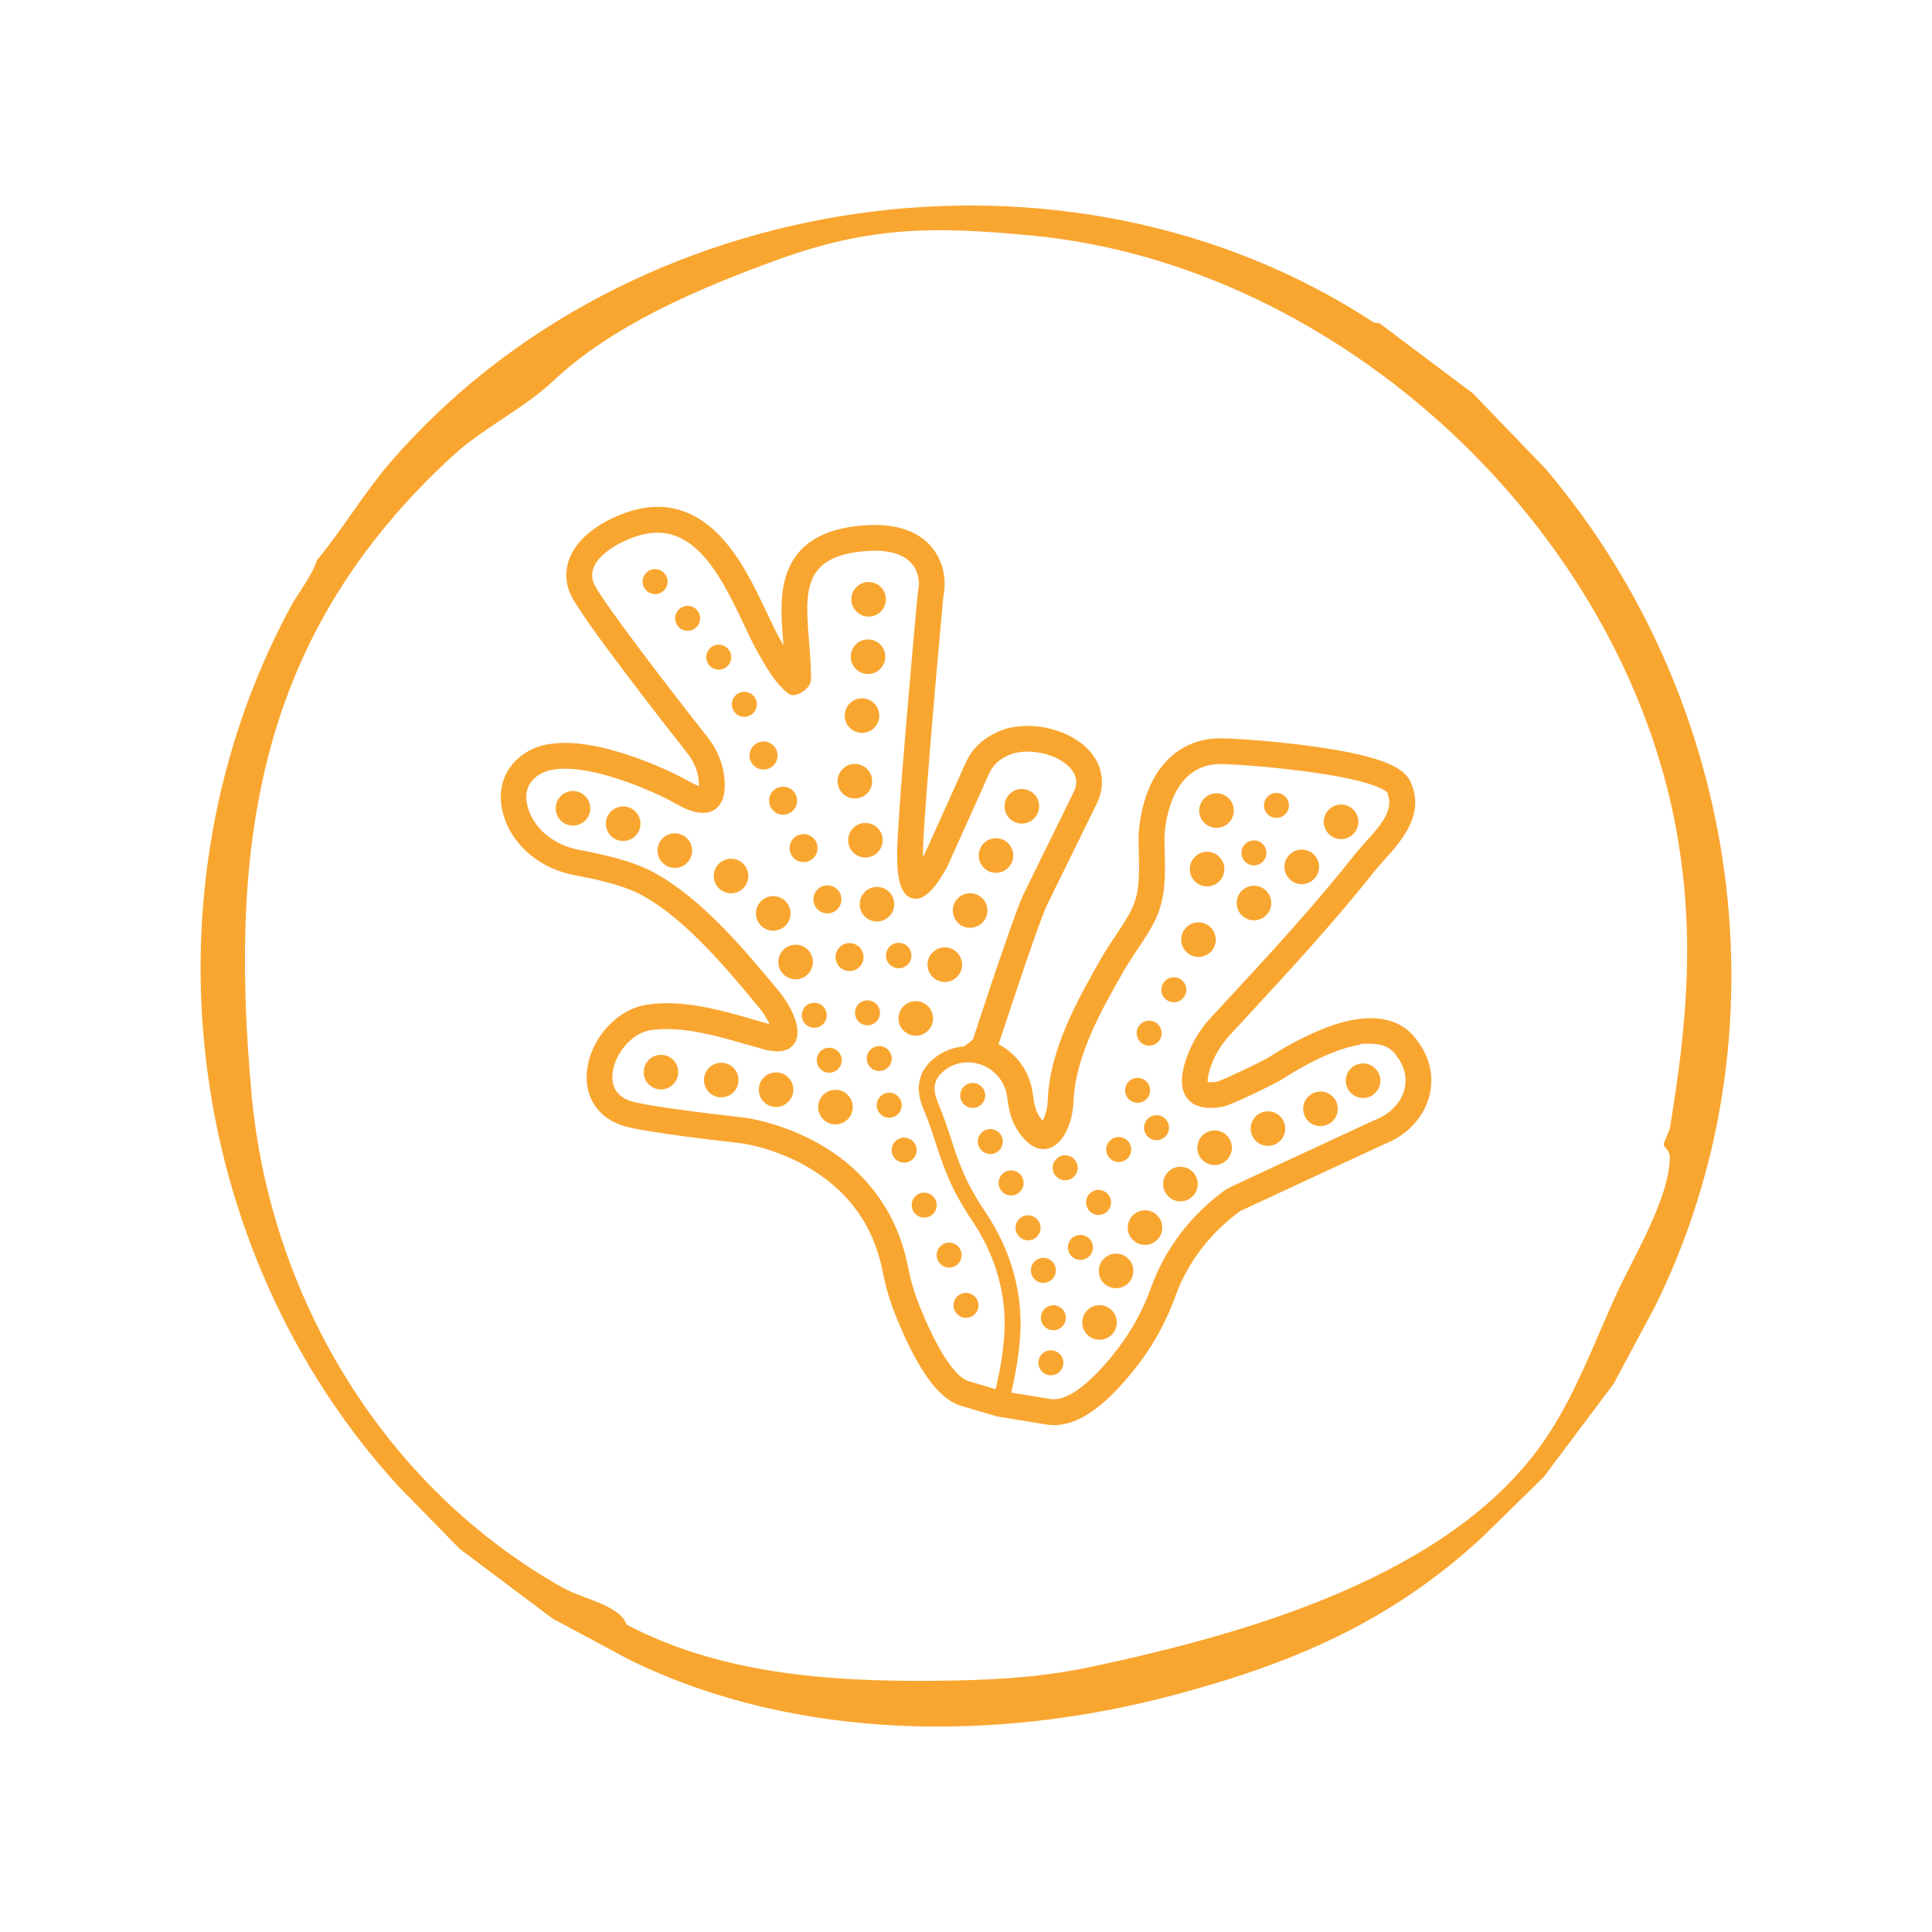 <svg viewBox="0 0 600 600" xmlns="http://www.w3.org/2000/svg" data-name="Layer 1" id="Layer_1">
  <defs>
    <style>
      .cls-1 {
        fill: #f9a630;
      }
    </style>
  </defs>
  <g>
    <circle r="3.88" cy="180.62" cx="203.45" class="cls-1"></circle>
    <circle r="3.88" cy="192.03" cx="213.55" class="cls-1"></circle>
    <circle r="3.88" cy="204.09" cx="223.22" class="cls-1"></circle>
    <circle r="3.88" cy="218.73" cx="231.16" class="cls-1"></circle>
    <circle r="4.35" cy="234.63" cx="237.13" class="cls-1"></circle>
    <circle r="4.35" cy="248.66" cx="243.19" class="cls-1"></circle>
    <circle r="4.35" cy="263.38" cx="249.55" class="cls-1"></circle>
    <circle r="4.35" cy="279.31" cx="256.96" class="cls-1"></circle>
    <circle r="4.35" cy="297.23" cx="263.83" class="cls-1"></circle>
    <circle r="3.88" cy="314.55" cx="269.41" class="cls-1"></circle>
    <circle r="3.88" cy="328.74" cx="273.06" class="cls-1"></circle>
    <circle r="3.88" cy="343.23" cx="276.15" class="cls-1"></circle>
    <circle r="3.88" cy="357.19" cx="280.8" class="cls-1"></circle>
    <circle r="3.88" cy="374.26" cx="287.01" class="cls-1"></circle>
    <circle r="3.88" cy="389.78" cx="294.77" class="cls-1"></circle>
    <circle r="3.88" cy="405.38" cx="300" class="cls-1"></circle>
    <circle r="5.37" cy="186.12" cx="269.76" class="cls-1"></circle>
    <circle r="5.37" cy="203.95" cx="269.57" class="cls-1"></circle>
    <circle r="5.37" cy="222.24" cx="267.7" class="cls-1"></circle>
    <circle r="5.37" cy="242.61" cx="265.49" class="cls-1"></circle>
    <circle r="5.37" cy="298.76" cx="247.09" class="cls-1"></circle>
    <circle r="5.37" cy="251.73" cx="377.8" class="cls-1"></circle>
    <circle r="5.37" cy="269.9" cx="374.87" class="cls-1"></circle>
    <circle r="5.37" cy="291.82" cx="372.2" class="cls-1"></circle>
    <circle r="5.37" cy="255.81" cx="193.53" class="cls-1"></circle>
    <circle r="5.37" cy="264.17" cx="209.58" class="cls-1"></circle>
    <circle r="5.37" cy="272.05" cx="227.03" class="cls-1"></circle>
    <circle r="5.37" cy="283.67" cx="240.14" class="cls-1"></circle>
    <circle r="5.37" cy="260.94" cx="268.76" class="cls-1"></circle>
    <circle r="5.37" cy="251.03" cx="177.95" class="cls-1"></circle>
    <circle r="5.37" cy="280.81" cx="272.35" class="cls-1"></circle>
    <circle r="5.37" cy="255.22" cx="416.48" class="cls-1"></circle>
    <circle r="5.37" cy="269.22" cx="404.27" class="cls-1"></circle>
    <circle r="5.37" cy="280.45" cx="389.43" class="cls-1"></circle>
    <circle r="3.88" cy="250.13" cx="396.41" class="cls-1"></circle>
    <circle r="3.88" cy="264.87" cx="389.42" class="cls-1"></circle>
    <circle r="5.37" cy="250.39" cx="317.34" class="cls-1"></circle>
    <circle r="5.37" cy="265.69" cx="309.31" class="cls-1"></circle>
    <circle r="5.37" cy="282.77" cx="301.27" class="cls-1"></circle>
    <circle r="5.37" cy="299.59" cx="293.42" class="cls-1"></circle>
    <circle r="5.37" cy="316.28" cx="284.4" class="cls-1"></circle>
    <circle r="3.95" cy="296.75" cx="279.11" class="cls-1"></circle>
    <circle r="5.37" cy="338.41" cx="241.01" class="cls-1"></circle>
    <circle r="5.37" cy="335.42" cx="223.99" class="cls-1"></circle>
    <circle r="5.37" cy="332.96" cx="205.27" class="cls-1"></circle>
    <circle r="5.37" cy="343.82" cx="259.46" class="cls-1"></circle>
    <circle r="3.88" cy="315.3" cx="252.87" class="cls-1"></circle>
    <circle r="3.88" cy="329.26" cx="257.53" class="cls-1"></circle>
    <circle r="3.88" cy="340.19" cx="302.09" class="cls-1"></circle>
    <circle r="3.88" cy="354.52" cx="307.55" class="cls-1"></circle>
    <circle r="3.88" cy="367.37" cx="314.01" class="cls-1"></circle>
    <circle r="3.88" cy="381.31" cx="319.27" class="cls-1"></circle>
    <circle r="3.88" cy="394.52" cx="324.03" class="cls-1"></circle>
    <circle r="3.88" cy="423.23" cx="326.36" class="cls-1"></circle>
    <circle r="3.88" cy="409.24" cx="327.12" class="cls-1"></circle>
    <circle r="5.37" cy="335.62" cx="423.31" class="cls-1"></circle>
    <circle r="5.37" cy="344.36" cx="410.08" class="cls-1"></circle>
    <circle r="5.37" cy="350.5" cx="393.77" class="cls-1"></circle>
    <circle r="5.37" cy="356.44" cx="377.21" class="cls-1"></circle>
    <circle r="5.37" cy="367.72" cx="366.6" class="cls-1"></circle>
    <circle r="5.37" cy="381.24" cx="355.59" class="cls-1"></circle>
    <circle r="5.37" cy="394.7" cx="346.6" class="cls-1"></circle>
    <circle r="5.37" cy="410.7" cx="341.47" class="cls-1"></circle>
    <circle r="3.88" cy="307.38" cx="364.54" class="cls-1"></circle>
    <circle r="3.88" cy="320.86" cx="356.89" class="cls-1"></circle>
    <circle r="3.88" cy="338.61" cx="353.29" class="cls-1"></circle>
    <circle r="3.88" cy="356.99" cx="347.43" class="cls-1"></circle>
    <circle r="3.88" cy="373.42" cx="341.17" class="cls-1"></circle>
    <circle r="3.88" cy="387.39" cx="335.53" class="cls-1"></circle>
    <circle r="3.88" cy="350.21" cx="359.17" class="cls-1"></circle>
    <circle r="3.88" cy="362.67" cx="330.8" class="cls-1"></circle>
    <path d="M156.8,254.51c3.15,8.68,11.34,15.28,21.36,17.22,7.52,1.45,15.35,3.13,21.19,6.28,13.79,7.5,27.14,23.7,36.88,35.53,1.1,1.38,2.01,2.9,2.72,4.52-1.37-.38-2.78-.79-4.19-1.21-10.6-3.09-22.61-6.6-34.07-4.8-9.2,1.43-17.46,10.71-18.41,20.68-.74,7.8,3.21,14.03,10.57,16.67,4.9,1.76,22.99,4.04,37.31,5.65.08,0,9.7,1.21,20.06,7.04,13.03,7.33,21.07,18.37,23.91,32.8.84,4.39,2.08,8.69,3.7,12.85,2.52,6.4,5.13,11.87,7.74,16.26,4.27,7.19,8.53,11.32,13.01,12.64l10.68,3.13c.23.07.46.13.69.17h.06l14.92,2.45c.79.14,1.6.21,2.4.21,7.97,0,16.7-6.38,26.61-19.43,4.73-6.31,8.47-13.29,11.12-20.71,3.77-10.37,10.7-19.47,20.04-26.32,3.37-1.61,27.97-13.02,44.42-20.63.25-.12.56-.24.88-.38l.08-.03c7.19-2.96,12.29-8.89,13.68-15.86.82-4.17.63-10.56-4.92-17.24-3.62-4.36-11.01-8.52-25.6-3.51-8.08,2.78-15.87,7.45-19.8,9.99-1.58.98-13.35,6.66-15.63,7.37-1.03.24-2.1.31-3.15.2-.04-.49,0-1.52.49-3.37,1.23-4.24,3.46-8.13,6.5-11.34l3.33-3.61c14.08-15.21,28.64-30.94,41.69-47.42.83-1.04,1.89-2.22,3.01-3.47,5.03-5.56,12.62-13.94,7.99-23.97-1.78-3.87-6.81-7.91-31.31-11.21-12.97-1.74-26.36-2.56-29.53-2.33-9.53.69-16.89,6.5-20.76,16.38-1.73,4.54-2.7,9.34-2.87,14.19,0,1.82.03,3.61.07,5.34.15,6.34.28,11.81-2.08,16.85-1.3,2.76-3.16,5.53-5.13,8.47-1.44,2.14-2.92,4.35-4.23,6.64-7.25,12.69-16.28,28.49-16.86,44.63-.07,2.18-.61,4.32-1.58,6.27-.29-.35-.56-.71-.82-1.08-1.45-2.12-1.86-4.52-2.24-7.39-.82-6.54-4.78-12.27-10.62-15.34,5.54-16.86,13.09-39.23,14.94-43.02l15.58-31.72c2.9-5.99,1.78-12.38-2.99-17.11-6.88-6.83-19.85-9.08-28.32-4.91-6.84,3.37-8.57,7.34-10.58,11.94-.23.52-.47,1.07-.72,1.64l-10.98,24.36c-.13.25-.27.51-.41.77,0-.4,0-.82,0-1.27,0-7.71,3.34-47,6.19-78.31.07-.76.18-1.56.31-2.41l.04-.29c.4-2.75.18-5.55-.65-8.2-1.72-5.4-7.3-14.2-25.32-12.51-11.85,1.12-19.21,5.68-22.52,13.96-2.71,6.77-2.05,14.91-1.39,22.78,0,.14.02.28.03.43l-.07-.12-.54-.93c-1.39-2.38-2.88-5.54-4.47-8.88-3.88-8.18-8.27-17.45-14.78-24.19-8.4-8.68-18.33-11.03-29.5-6.95-4.86,1.78-13.51,5.91-16.82,13.41-1.64,3.66-1.67,7.83-.09,11.52,2.85,6.92,31.02,42.81,36.82,50.15,1.84,2.47,2.94,5.41,3.18,8.48.03.48.04.89.03,1.22-1.05-.38-2.06-.86-3.02-1.42-4.89-2.78-13.92-6.93-23.27-9.56-12.23-3.44-21.48-3.25-27.47.56-7.15,4.54-9.58,12.32-6.5,20.8ZM314.05,432.49l.7-3.2c.96-4.38,1.64-8.86,2-13.33,1.13-13.78-2.57-27.43-10.69-39.49-6.34-9.39-8.35-15.58-10.69-22.75-1.15-3.55-2.35-7.22-4.19-11.57-1.74-4.13-1.06-7.22,2.13-9.71,2.04-1.63,4.61-2.53,7.23-2.53.64,0,1.28.05,1.91.16l.17.03c.07.02.14.03.21.04l.17.03c.75.16,1.48.38,2.16.66,4.14,1.66,7.07,5.43,7.63,9.85.48,3.69,1.12,7.3,3.57,10.87,2.38,3.48,5.04,5.31,7.69,5.31.56,0,1.13-.08,1.67-.24,4.73-1.37,7.44-8.33,7.66-14.5.51-14.18,8.99-29.02,15.81-40.94,1.1-1.92,2.36-3.8,3.69-5.78l.25-.37c2.05-3.05,4.16-6.2,5.73-9.53,3.18-6.76,3.02-13.41,2.85-20.45v-.24c-.04-1.59-.08-3.24-.07-4.85v-.13c.19-3.9.99-7.73,2.41-11.43,2.76-6.9,7.4-10.62,13.78-11.08.21-.02.52-.03.92-.03,3.07,0,13.55.6,24.94,2.05,17.97,2.28,24.09,4.76,26.13,6.04l.99.62.34,1.12c1.48,4.92-2.65,9.49-7.02,14.33l-.16.18c-1.1,1.22-2.24,2.48-3.19,3.69-12.83,16.24-27.28,31.85-41.26,46.95l-3.35,3.62c-3.89,4.14-6.77,9.21-8.32,14.64-1.37,4.96-.94,8.68,1.25,11.05,1.55,1.66,3.86,2.5,6.86,2.5,1.22,0,2.57-.14,3.98-.43,2.78-.57,16.6-7.39,18.27-8.48,9.23-5.98,17.88-9.78,24.33-10.76v-.27h3.1c3.33,0,5.83.98,7.44,2.92,2.84,3.43,3.92,6.99,3.22,10.6-.84,4.31-4.16,8.05-8.89,9.99l-.09.04c-.35.14-.74.3-1.17.5-36.57,16.95-44.63,20.7-45.37,21.15-10.83,7.82-18.87,18.31-23.23,30.32-2.37,6.67-5.72,12.93-9.97,18.63-7.97,10.49-15.18,16.26-20.3,16.26-.35,0-.69-.03-1.01-.08l-12.19-2ZM167.58,240.49c1.27-.81,3.66-1.77,7.83-1.77,3.64,0,8.08.73,13.19,2.16,8.14,2.29,16.66,6.08,21.5,8.82,1.46.82,4.87,2.75,8.22,2.75,1.35,0,2.51-.31,3.53-.96,3.02-1.91,3.4-6.01,3.19-9.1-.34-4.63-1.99-9.04-4.75-12.74l-.07-.09c-13.23-16.77-33.59-43.36-35.73-48.25-.78-1.71-.78-3.66,0-5.36,1.54-3.44,6.1-6.83,12.22-9.08,2.65-.97,5.08-1.44,7.44-1.44,4.94,0,9.37,2.1,13.54,6.42,5.61,5.8,9.67,14.37,13.25,21.93l.06.12c1.65,3.48,3.21,6.78,4.8,9.51l.51.9c2.17,3.75,4.63,8,8.46,11.04.46.36.99.54,1.57.54.56,0,1.19-.17,1.88-.49,2.27-1.09,3.64-2.78,3.65-4.52.02-3.86-.29-7.76-.6-11.54-1.24-15.29-2.14-26.34,16.7-28.12,1.32-.12,2.57-.19,3.73-.19,9.03,0,12.17,3.89,13.21,7.18.46,1.49.57,3.09.34,4.61l-.06.39c-.13.87-.25,1.78-.34,2.71-1.46,16.01-6.24,69.04-6.24,79.04,0,4.18,0,12.89,4.77,14.04.34.08.68.12,1,.12,3.14,0,5.82-3.71,6.85-5.14,1.11-1.58,2.12-3.26,3.02-4.97l.07-.15,11-24.46c.27-.6.52-1.17.76-1.73,1.77-4.04,2.57-5.88,6.78-7.96,1.71-.84,3.87-1.29,6.24-1.29,4.97,0,10.03,1.84,12.89,4.69,2.37,2.35,2.85,5.01,1.44,7.9-.04.09-15.58,31.73-15.58,31.73-1.74,3.53-7.62,20.41-15.73,45.14l-2.73,2.11c-3.33.23-6.47,1.45-9.1,3.52-4.94,3.86-6.24,9.37-3.65,15.51,1.74,4.12,2.91,7.71,4.04,11.19l.06.19c2.34,7.15,4.56,13.9,11.22,23.78,7.49,11.12,10.91,23.69,9.86,36.35-.34,4.24-.98,8.49-1.89,12.64l-.71,3.25-8.41-2.48c-4.27-1.26-10.09-10.29-15.56-24.17-1.44-3.7-2.54-7.56-3.28-11.44-3.29-16.7-13-29.97-28.07-38.37-11.87-6.61-22.76-7.88-22.87-7.89-14.72-1.65-31.77-3.89-35.5-5.23-4.87-1.74-5.57-5.51-5.3-8.36.6-6.3,6.03-12.61,11.65-13.52,1.63-.25,3.37-.38,5.19-.38,8.32,0,17.35,2.62,25.31,4.93l.19.05c1.44.42,2.86.83,4.24,1.22,1.7.48,3.24.72,4.58.72,2.51,0,4.26-.82,5.36-2.49,3.03-4.64-2.13-12.82-4.37-15.57-10.16-12.34-24.08-29.24-39.28-37.46-6.82-3.69-15.34-5.53-23.48-7.1-7.27-1.4-13.15-6.03-15.35-12.08-1.79-4.95-.71-8.75,3.27-11.32Z" class="cls-1"></path>
  </g>
  <path d="M457.31,122.05l22.74,23.6c60.72,71.73,75.93,175.25,33.86,260.23l-12.82,23.92-21.71,28.93-19.39,18.99c-28.64,26.31-59.02,39.02-95.68,48.76-53.69,14.26-116.54,14.59-168.74-10.98l-23.91-12.81-28.91-21.7-18.98-19.38c-67.1-73.41-80.82-185.58-33.49-273.19,2.51-4.65,6.52-9.33,8.12-14.41,7.98-9.58,14.75-21.08,22.85-30.45,74.07-85.69,210.41-105.73,305.41-43.4l1.74.21,28.91,21.7ZM520.72,258.43c-16.84-94.26-104.38-175.96-199.82-185.23-30.47-2.96-50.74-3-79.79,7.6-24.09,8.79-50.92,20.14-69.41,37.6-8.75,8.26-21.81,14.68-30.73,22.83-60.97,55.72-69.91,120.47-62.86,198.43,5.68,62.76,40.74,121.91,96.6,153.39,6.2,3.5,17.98,5.52,19.88,11.49,29.13,15.3,62.83,17.71,94.85,17.45,16.82-.13,32.84-.81,49.34-4.32,47.74-10.14,111.63-27.95,140.75-70.2,9.63-13.97,15.38-30.1,22.36-45.33,5.21-11.37,16.44-29.74,16.69-42.48.05-2.52-1.77-3.21-1.9-4.14-.12-.86,1.69-3.72,1.96-5.39,5.25-31.9,7.78-59.75,2.07-91.71Z" class="cls-1"></path>
</svg>